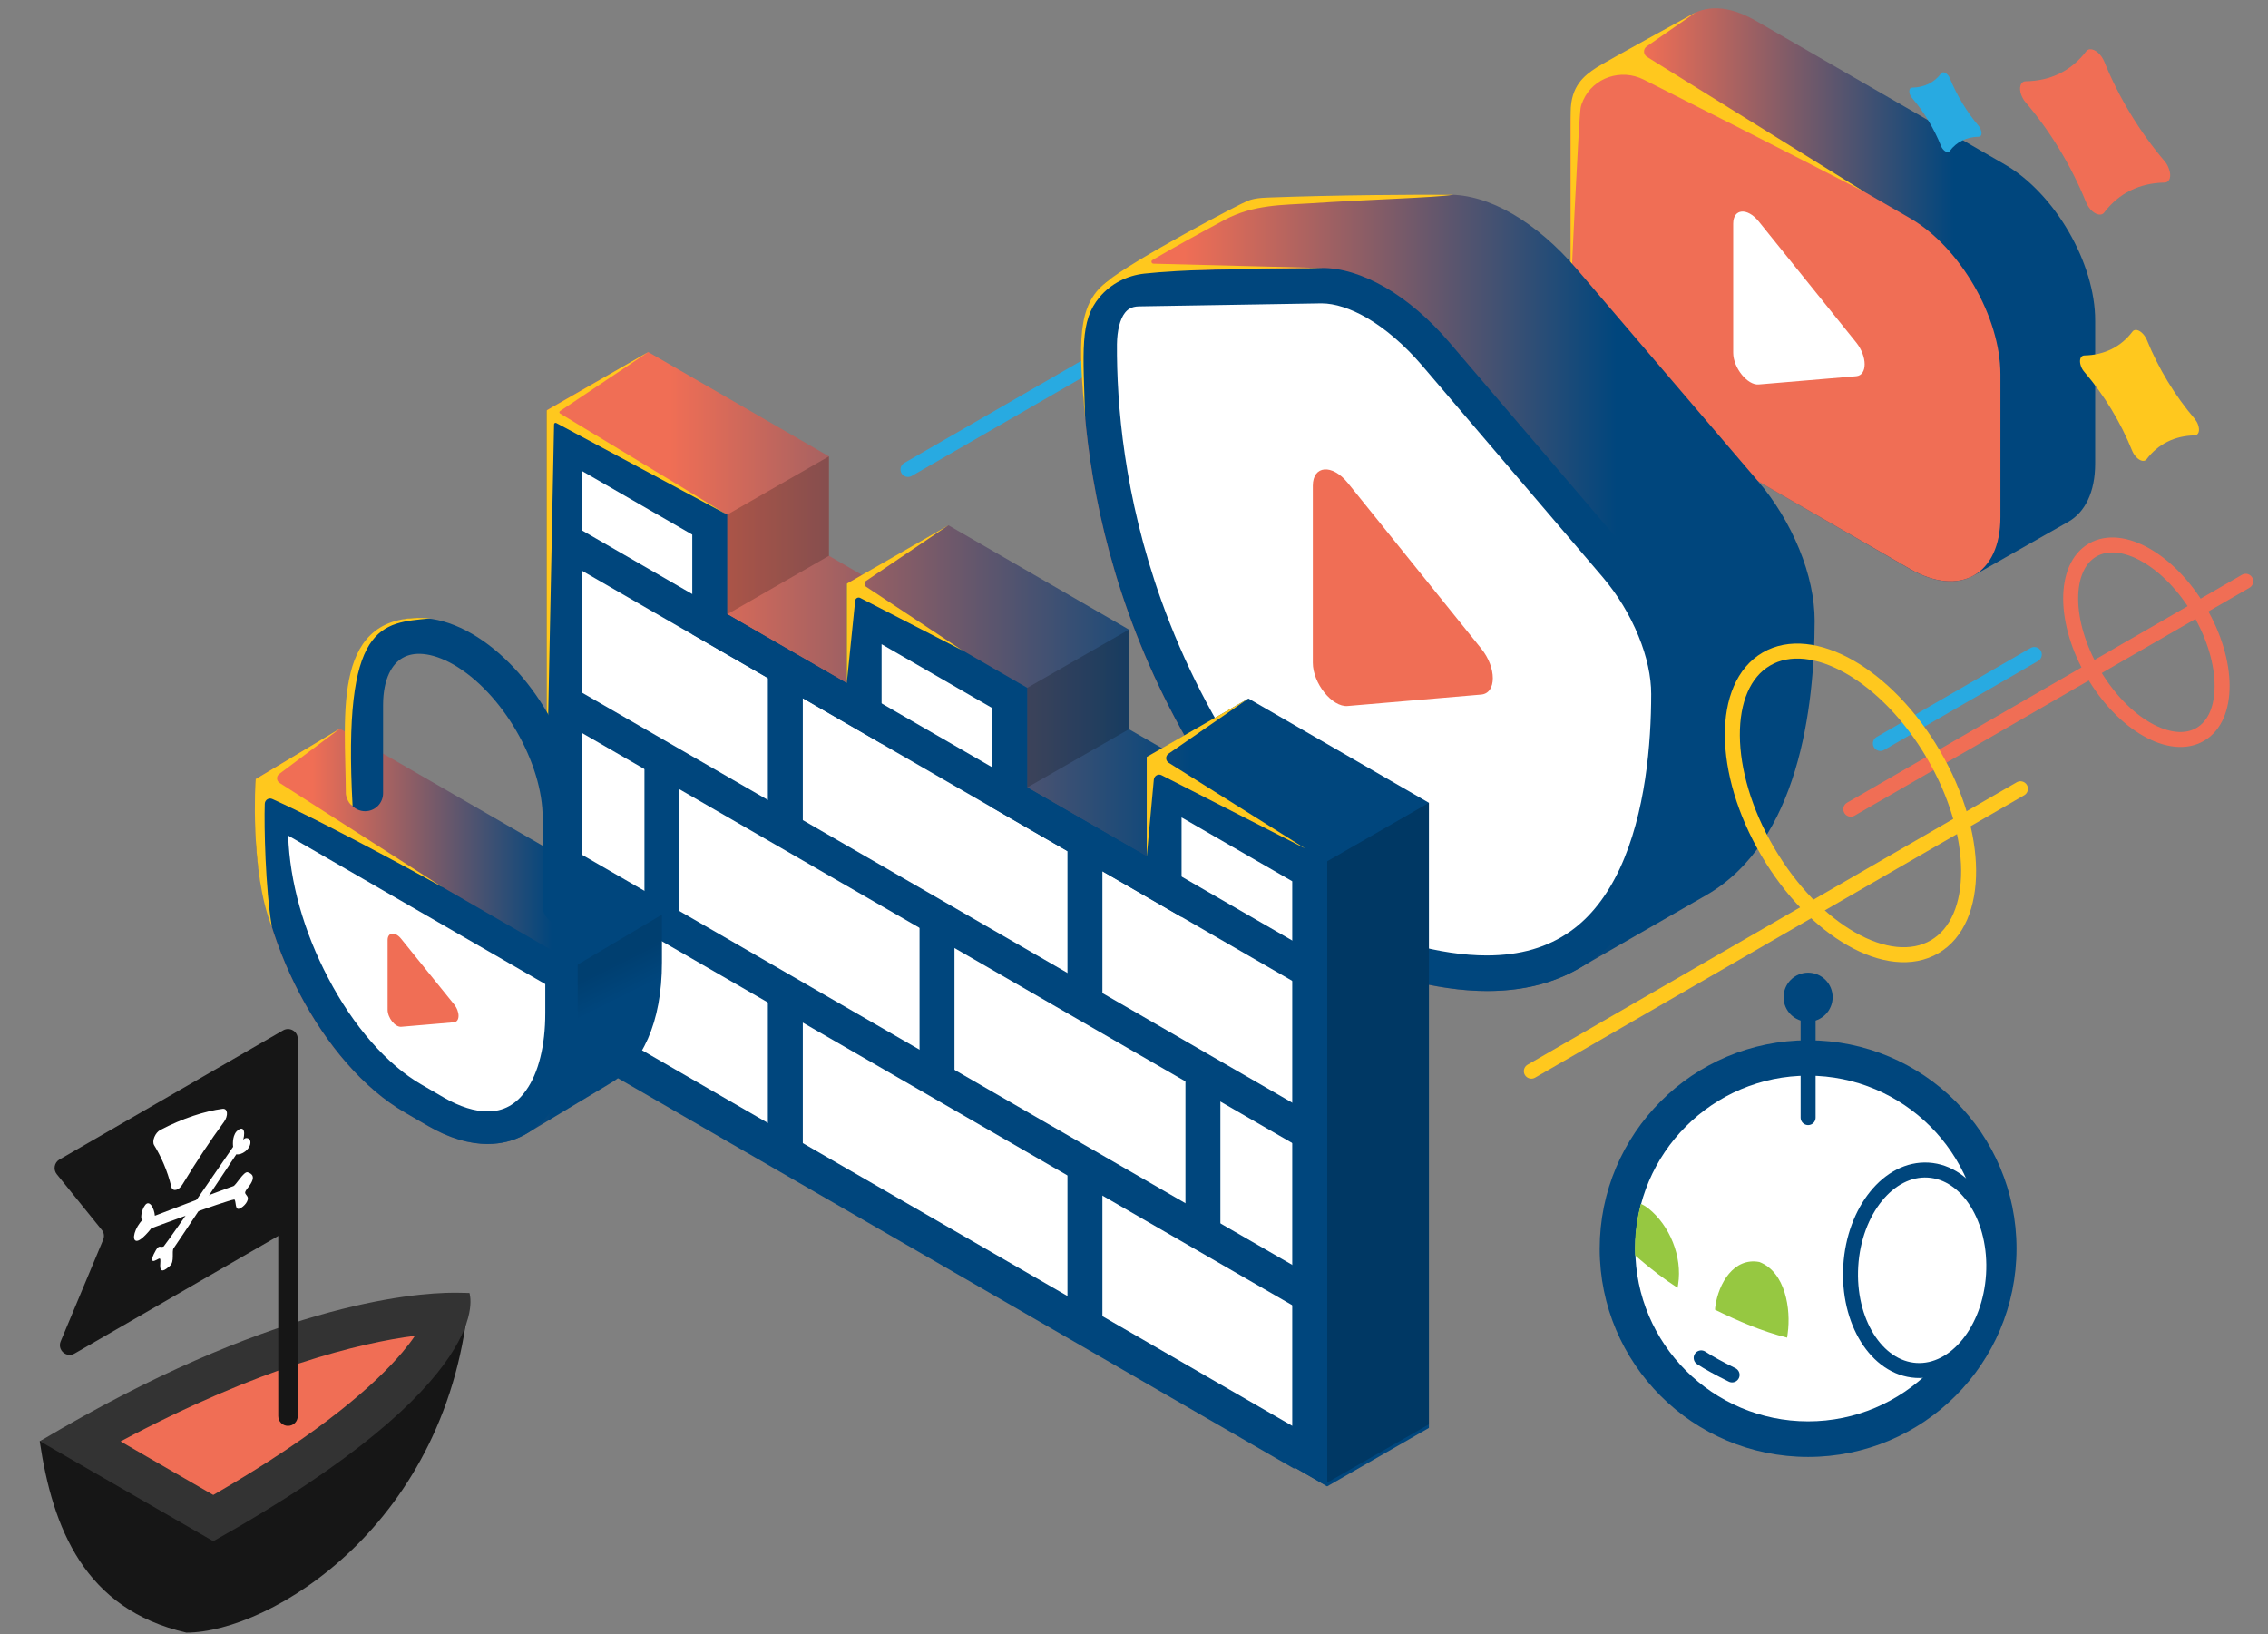 <?xml version="1.0" encoding="utf-8"?>
<!-- Generator: Adobe Illustrator 27.9.0, SVG Export Plug-In . SVG Version: 6.00 Build 0)  -->
<svg version="1.1" id="Layer_2_00000183932578648044881760000011628443965949486494_"
	 xmlns="http://www.w3.org/2000/svg" xmlns:xlink="http://www.w3.org/1999/xlink" x="0px" y="0px" viewBox="0 0 1211.2 872.7"
	 style="enable-background:new 0 0 1211.2 872.7;" xml:space="preserve">
<rect x="0" y="0" width="1211.2" height="872.7" fill="#808080" stroke="none"/>
<style type="text/css">
	.st0{fill:none;}
	.st1{fill:none;stroke:#28AAE1;stroke-width:8;stroke-linecap:round;stroke-linejoin:round;}
	.st2{fill:url(#SVGID_1_);}
	.st3{fill:#F06E55;}
	.st4{fill:#FFFFFF;}
	.st5{fill:#FFC81E;}
	.st6{fill:url(#SVGID_00000059285211242703482000000005622601070585935798_);}
	.st7{fill:#00467D;}
	.st8{fill:url(#SVGID_00000091720900181166749970000001899634396856715704_);}
	.st9{fill:none;stroke:#00467D;stroke-width:18.66;}
	.st10{fill:#28AAE1;}
	.st11{fill:none;stroke:#FFC81E;stroke-width:8;stroke-linecap:round;stroke-linejoin:round;}
	.st12{fill:none;stroke:#F06E55;stroke-width:8;stroke-linecap:round;stroke-linejoin:round;}
	.st13{fill:url(#SVGID_00000141457982427721458630000006747040340051933850_);}
	.st14{fill:none;stroke:#00467D;stroke-width:19.17;stroke-linecap:round;stroke-linejoin:round;}
	.st15{opacity:0.2;enable-background:new    ;}
	.st16{opacity:0.2;fill:url(#SVGID_00000160189064348447621590000000559071458400158592_);enable-background:new    ;}
	.st17{fill:#161616;}
	.st18{fill:#333333;}
	.st19{fill:none;stroke:#00467D;stroke-width:8;stroke-linecap:round;stroke-linejoin:round;}
	.st20{fill:#00467D;stroke:#00467D;stroke-width:8;stroke-linecap:round;stroke-linejoin:round;}
	.st21{fill:#FFFFFF;stroke:#00467D;stroke-width:8;stroke-linecap:round;stroke-linejoin:round;}
	.st22{clip-path:url(#SVGID_00000007410120846467192600000014617964138322918583_);}
	.st23{fill:#96C841;}
</style>
<g id="Layer_1-2">
	<rect x="21.2" class="st0" width="1190" height="872.7"/>
	<line class="st1" x1="484.9" y1="250.7" x2="695.8" y2="129"/>
	<g>
		
			<linearGradient id="SVGID_1_" gradientUnits="userSpaceOnUse" x1="838.785" y1="716.584" x2="1118.985" y2="716.584" gradientTransform="matrix(1 0 0 -1 0 874)">
			<stop  offset="0.14" style="stop-color:#F06E55"/>
			<stop  offset="0.73" style="stop-color:#00467D"/>
		</linearGradient>
		<path class="st2" d="M1070.6,87.8L937.7,11.1c-15-8.5-26.8-8.6-37.1-1.8c-15.9,9-31.7,18-47.6,27c-8.8,5-14.3,15.7-14.3,31.1v76.3
			c0,30.6,21.6,67.9,48.3,83.4l132.9,76.7c13.4,7.7,25.5,8.5,34.3,3.4c5.5-3.1,10.9-6.2,16.4-9.3c11.3-6.4,22.7-12.9,34-19.3
			c8.8-5,14.3-15.7,14.3-31.1v-76.3C1119,140.5,1097.3,103.2,1070.6,87.8L1070.6,87.8z"/>
		<path class="st3" d="M887.1,39.8l132.9,76.7c26.7,15.4,48.3,52.7,48.3,83.4v76.3c0,30.6-21.6,43-48.3,27.6L887.1,227
			c-26.7-15.4-48.3-52.7-48.3-83.4V67.4C838.8,36.8,860.4,24.4,887.1,39.8L887.1,39.8z"/>
		<path class="st4" d="M991.3,182.9c6,7.5,6,17.5,0,18l-52.1,4.4c-6,0.5-13.6-8.9-13.6-16.9v-69c0-8,7.5-8.7,13.6-1.2L991.3,182.9
			L991.3,182.9z"/>
	</g>
	<path class="st5" d="M905.6,6.6c0,0-49.2,26.9-53.2,29.6c-6.2,4.1-13.6,9.6-13.6,23.7s0,96.6,0,96.6s4.3-93.2,5.3-98.8
		c0.2-1.3,0.7-2.7,1.4-4.2c5.5-12.2,20.3-17,32.3-11c68.5,34.4,118.1,60.1,118.1,60.1L879.6,30.4c-2.1-1.3-2.2-4.3-0.1-5.7
		L905.6,6.6z"/>
	<g>
		
			<linearGradient id="SVGID_00000040570716554660129310000015578025608519180985_" gradientUnits="userSpaceOnUse" x1="577.694" y1="557.462" x2="969.085" y2="557.462" gradientTransform="matrix(1 0 0 -1 0 874)">
			<stop  offset="0.14" style="stop-color:#F06E55"/>
			<stop  offset="0.73" style="stop-color:#00467D"/>
		</linearGradient>
		<path style="fill:url(#SVGID_00000040570716554660129310000015578025608519180985_);" d="M911.4,477.9
			c49.1-28.4,57.6-100.1,57.7-146.4c0-11.8-2.8-25-8.2-38.2c-5.4-13.2-13-25.8-22.2-36.5L842,143.6c-10.6-12.4-22.4-22.5-34.3-29.4
			s-23.7-10.4-34.3-10.2l-97,1.6c-5.2,0.1-9.9,1.3-14,3.7l-67.9,38.9c-3.2,1.8-6,4.2-8.4,7.2c-5.3,6.9-8.2,16.7-8.3,28.3
			c-0.5,66.5,16.5,207.1,150.2,326.7c6.9,6.2,14.2,10.4,21.1,12.2c41.9,11.3,72.4,7.2,94.6-5.8L911.4,477.9L911.4,477.9z"/>
		<g>
			<path class="st4" d="M794.1,519.7c-12.9,0-27.3-2.1-42.7-6.3c-5.5-1.5-11.4-5-17.2-10.1c-57.2-51.2-98.5-111.5-122.8-179.4
				C591,266.7,587,216.1,587.2,183.7c0.1-9.6,2.3-17.4,6.3-22.6c3.6-4.6,8.5-7,14.7-7.1l97-1.6h0.6c8.7,0,18.7,3.1,28.9,9
				c11,6.3,22,15.8,31.9,27.4l96.7,113.2c8.5,9.9,15.6,21.6,20.6,33.9c4.9,12,7.5,24,7.5,34.6c0,27.2-3.1,66.1-17.7,97.3
				C857.5,502.8,831.5,519.7,794.1,519.7L794.1,519.7L794.1,519.7z"/>
			<path class="st7" d="M705.8,162c7,0,15.4,2.7,24.1,7.7c10,5.8,20.2,14.6,29.4,25.3l96.7,113.3c7.8,9.2,14.4,20,19,31.3
				c4.5,10.9,6.8,21.7,6.8,31c0,26.2-3,63.7-16.8,93.3c-6.8,14.5-15.6,25.8-26.2,33.3c-12.2,8.7-26.9,13-44.9,13
				c-12.1,0-25.6-2-40.2-6c-4-1.1-8.7-3.9-13.3-8c-56-50.1-96.4-109.1-120.2-175.5c-20-55.9-23.9-105.3-23.7-136.9
				c0.1-7.2,1.6-13.4,4.3-16.8c1.3-1.6,3.2-3.3,7.4-3.4l97-1.6C705.6,162,705.7,162,705.8,162 M705.8,143.1c-0.2,0-0.5,0-0.7,0
				l-97,1.6c-9.1,0.1-16.7,3.8-22,10.7s-8.2,16.7-8.3,28.3c-0.5,66.5,16.5,207.1,150.2,326.7c6.9,6.2,14.2,10.4,21.1,12.2
				c16.8,4.5,31.8,6.6,45.2,6.6c93,0,106.7-99.8,106.8-158.5c0-11.8-2.8-25-8.2-38.2c-5.4-13.2-13-25.8-22.2-36.5l-96.7-113.2
				c-10.6-12.4-22.4-22.5-34.3-29.4C727.8,146.6,716.3,143,705.8,143.1L705.8,143.1L705.8,143.1z"/>
		</g>
		<path class="st3" d="M791,346.3c8.3,10.2,8.3,23.9,0,24.6l-71.3,6.1c-8.3,0.7-18.6-12.1-18.6-23.1v-94.5
			c0-10.9,10.3-11.8,18.6-1.6L791,346.3L791,346.3z"/>
	</g>
	<g>
		
			<linearGradient id="SVGID_00000061460709933094428170000012714102782803542188_" gradientUnits="userSpaceOnUse" x1="291.935" y1="383.175" x2="763.105" y2="383.175" gradientTransform="matrix(1 0 0 -1 0 874)">
			<stop  offset="0.14" style="stop-color:#F06E55"/>
			<stop  offset="0.73" style="stop-color:#00467D"/>
		</linearGradient>
		<polygon style="fill:url(#SVGID_00000061460709933094428170000012714102782803542188_);" points="506.5,280.5 602.9,336.2 
			602.9,389.4 620.5,399.5 620.5,399.5 620.8,399.6 666.7,373 763.1,428.7 763.1,481.9 763.1,709.3 763.1,762.5 708.8,793.7 
			291.9,553 291.9,499.8 291.9,272.3 291.9,219.1 346.2,188 442.7,243.7 442.7,296.8 460.3,307 460.3,307 460.5,307.1 		"/>
		<g>
			<polygon class="st4" points="301.3,547.6 301.3,235.3 379,280.2 379,333.4 461.5,381 461.5,327.8 539.3,372.7 539.3,425.9 
				621.7,473.5 621.7,420.3 699.5,465.2 699.5,777.5 			"/>
			<path class="st7" d="M310.6,251.4l59.1,34.1v53.2l9.3,5.4l63.8,36.8l28,16.2V344l59.1,34.1v53.2l9.3,5.4l63.8,36.8l28,16.2v-53.2
				l59.1,34.1v290.8L310.6,542.2L310.6,251.4 M291.9,219.1V553l416.9,240.7V459.8l-96.4-55.7v53.2l-63.8-36.8v-53.2l-96.4-55.7v53.2
				L388.4,328v-53.2L291.9,219.1L291.9,219.1L291.9,219.1z"/>
		</g>
		<g>
			<line class="st9" x1="301.1" y1="288.4" x2="695.8" y2="516.3"/>
			<line class="st9" x1="301.9" y1="375.5" x2="695.8" y2="602.9"/>
			<line class="st9" x1="302.8" y1="462.6" x2="695.8" y2="689.5"/>
			<line class="st9" x1="303.7" y1="549.8" x2="695.8" y2="776.2"/>
		</g>
		<line class="st9" x1="419.4" y1="356.8" x2="419.4" y2="442.5"/>
		<line class="st9" x1="579.4" y1="449.1" x2="579.4" y2="534.9"/>
		<line class="st9" x1="419.4" y1="530.8" x2="419.4" y2="616.6"/>
		<line class="st9" x1="579.4" y1="623.2" x2="579.4" y2="709"/>
		<line class="st9" x1="500.4" y1="486.2" x2="500.4" y2="572"/>
		<line class="st9" x1="642.4" y1="568.1" x2="642.4" y2="654"/>
		<line class="st9" x1="353.5" y1="401.4" x2="353.5" y2="487.1"/>
	</g>
	<path class="st5" d="M346.2,188l-54.3,31.2l0,204.8l4-197.4c0-0.6,0.6-1,1.2-0.7l91.2,48.9l-89.2-54c-0.5-0.3-0.5-1,0-1.3
		L346.2,188z"/>
	<path class="st3" d="M1156.1,86.2c-13.3-15.6-24.5-34-32.3-53.2c-1.6-4-5-6.9-7.7-6.7c-0.8,0.1-1.5,0.4-2,1.1
		c-7.8,10.3-18.9,15.8-32.3,16c-2.7,0-3.8,3.3-2.4,7.2c0.6,1.5,1.3,2.9,2.4,4.1c13.3,15.6,24.4,34,32.2,53.2c1.6,4,5,6.9,7.7,6.7
		c0.8-0.1,1.5-0.4,2-1.1c7.8-10.3,18.9-15.8,32.3-16c2.7-0.1,3.8-3.3,2.3-7.3C1157.8,88.7,1157.1,87.4,1156.1,86.2z"/>
	<path class="st10" d="M1056.9,67.5c-6.4-7.5-11.8-16.4-15.6-25.7c-0.8-1.9-2.4-3.3-3.7-3.2c-0.4,0.1-0.7,0.2-0.9,0.5
		c-3.7,5-9.1,7.6-15.6,7.7c-1.3,0-1.8,1.6-1.2,3.5c0.3,0.7,0.6,1.4,1.2,2c6.4,7.5,11.8,16.4,15.5,25.7c0.8,1.9,2.4,3.3,3.7,3.2
		c0.4-0.1,0.7-0.2,0.9-0.5c3.7-5,9.1-7.6,15.6-7.7c1.3-0.1,1.8-1.6,1.1-3.5C1057.7,68.7,1057.4,68.1,1056.9,67.5z"/>
	<path class="st5" d="M1172.1,223.7c-10.6-12.4-19.4-26.9-25.6-42.2c-1.3-3.1-4-5.5-6.1-5.3c-0.6,0.1-1.2,0.3-1.6,0.9
		c-6.1,8.1-15,12.5-25.6,12.7c-2.2,0-3,2.6-1.9,5.7c0.4,1.2,1.1,2.3,1.9,3.2c10.6,12.4,19.4,26.9,25.5,42.1c1.3,3.1,4,5.5,6.1,5.3
		c0.6-0.1,1.2-0.3,1.6-0.9c6.1-8.1,15-12.5,25.6-12.7c2.2-0.1,3-2.6,1.8-5.8C1173.5,225.7,1172.8,224.7,1172.1,223.7L1172.1,223.7z"
		/>
	<line class="st11" x1="817.8" y1="572" x2="1079" y2="421.2"/>
	<line class="st1" x1="1004.2" y1="397" x2="1086.4" y2="349.5"/>
	<line class="st12" x1="988.4" y1="432.1" x2="1199.3" y2="310.4"/>
	<g>
		
			<linearGradient id="SVGID_00000104691468122014624290000009565448251354102426_" gradientUnits="userSpaceOnUse" x1="136.485" y1="373.995" x2="353.455" y2="373.995" gradientTransform="matrix(1 0 0 -1 0 874)">
			<stop  offset="0.14" style="stop-color:#F06E55"/>
			<stop  offset="0.73" style="stop-color:#00467D"/>
		</linearGradient>
		<path style="fill:url(#SVGID_00000104691468122014624290000009565448251354102426_);" d="M325.9,578.5
			c16.9-9.8,27.6-32.4,27.6-64.5v-25.6l-172-99.3l-45,27v25.6c0,58.7,35.7,127,79.8,152.4l12.4,7.2c20.1,11.6,38.4,12.3,52.4,4.1
			L325.9,578.5L325.9,578.5z"/>
		<g>
			<path class="st4" d="M260.4,602.2c-8.5,0-17.7-2.8-27.3-8.4l-12.4-7.2c-19.9-11.5-38.8-32.9-53.1-60.2
				c-14.4-27.6-22.4-57.6-22.4-84.7v-10.6l154.7,89.3V541C299.8,578.2,284.3,602.2,260.4,602.2L260.4,602.2z"/>
			<path class="st7" d="M153.9,446.2l137.3,79.3V541c0,17.3-3.6,32-10.3,41.3c-5.3,7.5-12,11.2-20.5,11.2c-6.8,0-14.8-2.5-23-7.2
				l-12.4-7.2c-18.2-10.5-36.4-31.2-49.7-56.8C162.2,497.5,154.7,470.7,153.9,446.2 M136.5,416.1v25.6c0,58.7,35.7,127,79.8,152.4
				l12.4,7.2c11.2,6.5,22,9.6,31.7,9.6c28.3,0,48.1-26.1,48.1-69.9v-25.6L136.5,416.1L136.5,416.1L136.5,416.1z"/>
		</g>
		<path class="st3" d="M242.4,536.2c3.3,4,3.3,9.4,0,9.7l-28.1,2.4c-3.3,0.3-7.3-4.8-7.3-9.1V502c0-4.3,4.1-4.7,7.3-0.6L242.4,536.2
			z"/>
		<path class="st14" d="M299.4,483.9v-47.1c0-33.1-23.4-73.4-52.2-90.1l0,0c-28.8-16.6-52.2-3.3-52.2,29.8v47.1"/>
	</g>
	
		<ellipse transform="matrix(0.863 -0.505 0.505 0.863 -81.5 557.493)" class="st11" cx="988.4" cy="429.2" rx="51.3" ry="89"/>
	
		<ellipse transform="matrix(0.863 -0.505 0.505 0.863 -16.584 625.577)" class="st12" cx="1146.5" cy="343.4" rx="32.9" ry="57"/>
	<polygon class="st15" points="388.4,274.8 442.7,243.7 442.7,296.8 388.4,328 	"/>
	<polygon class="st15" points="548.6,367.3 602.9,336.2 602.9,389.4 548.6,420.5 	"/>
	
		<linearGradient id="SVGID_00000072276116282066813590000015460057189127724204_" gradientUnits="userSpaceOnUse" x1="340.619" y1="326.322" x2="319.159" y2="369.252" gradientTransform="matrix(1 0 0 -1 0 874)">
		<stop  offset="0.35" style="stop-color:#000000;stop-opacity:0"/>
		<stop  offset="0.73" style="stop-color:#000000;stop-opacity:0.5"/>
	</linearGradient>
	
		<polygon style="opacity:0.2;fill:url(#SVGID_00000072276116282066813590000015460057189127724204_);enable-background:new    ;" points="
		308.5,515.1 353.5,488.4 353.5,538.2 308.5,568.3 	"/>
	<polygon class="st15" points="708.8,459.9 763.1,428.7 763.1,760.6 708.8,791.7 	"/>
	<g>
		<path class="st4" d="M965.6,768.6c-56.1,0-101.8-45.7-101.8-101.8S909.4,565,965.6,565s101.8,45.7,101.8,101.8
			S1021.7,768.6,965.6,768.6z"/>
		<path class="st7" d="M965.6,574.4c50.9,0,92.3,41.4,92.3,92.3s-41.4,92.3-92.3,92.3s-92.3-41.4-92.3-92.3S914.7,574.4,965.6,574.4
			 M965.6,555.5c-61.5,0-111.3,49.8-111.3,111.3S904.1,778,965.6,778s111.3-49.8,111.3-111.3S1027,555.5,965.6,555.5L965.6,555.5
			L965.6,555.5z"/>
	</g>
	<g>
		<path class="st17" d="M21.2,769.6c6.9,46.5,23.9,89.7,78.3,102.2c44.4,0,141.2-57.5,151.1-181.2C157,715.2,21.2,769.6,21.2,769.6
			L21.2,769.6z"/>
		<g>
			<path class="st3" d="M42.6,769.6c106.3-60.2,174-67.9,196.9-68.5c-4,14.9-24.6,52.1-125.6,109.7L42.6,769.6L42.6,769.6z"/>
			<path class="st18" d="M221.6,713.3c-1.8,2.7-4.1,5.7-6.8,8.9c-13.6,16.1-42,42.1-100.9,76.1l-35.7-20.6l-13.8-8
				C139.4,729.7,192.4,717.1,221.6,713.3 M242.9,690.3c-23.5,0-99.4,6.6-221.6,79.3c24.8,14.3,46.3,26.7,46.3,26.7
				s21.5,12.4,46.3,26.7c153.8-86.2,136.8-132.5,136.8-132.5S248,690.3,242.9,690.3L242.9,690.3L242.9,690.3z"/>
		</g>
		<g>
			<path class="st17" d="M156.4,655.5L39.8,722.8c-4.3,2.5-9.3-1.9-7.4-6.5L55.1,662c0.7-1.8,0.5-3.8-0.8-5.3l-24-29.7
				c-2-2.5-1.3-6.2,1.4-7.8l119.5-69c3.5-2,7.8,0.5,7.8,4.5V651C159,652.8,158,654.5,156.4,655.5L156.4,655.5z"/>
			<path class="st4" d="M82.3,611.5c3.5,5.7,7.1,13.4,9.2,22.3c0.7,2.7,4,2,6-1.4c7.5-12.3,14.9-23.5,22.1-33.3
				c2.4-3.3,2.1-7.3-0.7-7c-9.4,1.2-21.5,5.1-33.3,11.3C82.9,604.8,81,609.3,82.3,611.5L82.3,611.5z"/>
			<path class="st4" d="M80.8,655.9c0,0,38.9-14.5,44.4-15.4c1,1.1,0.2,5.9,2.7,4.9c2.5-1,5.4-4.5,4.2-6.5s-2.2-1.5,0.7-5.2
				c4.2-5.5,1.6-7-0.5-7.7c-2.1-0.7-6.3,7-7.7,7.4c-1.4,0.3-41.9,15.8-41.9,15.8c-0.3-3.9-2.8-8.6-5.1-5.8c-2.3,2.8-2.8,8.4-1.4,7.9
				c-4.3,4.3-6,11-3.4,11.3C75.4,663,80.8,655.9,80.8,655.9L80.8,655.9z"/>
			<path class="st4" d="M124.5,612.4c0,0-32.1,46.8-37.1,53.2c-1.8,0.8-2.3-1.1-4.1,1.9c-1.8,3-3.2,6.7-0.7,5.7c2.6-1,3.3-2.6,3,1.5
				c-0.5,6,2.7,3.4,5.2,1.2s0.8-7.7,1.9-9.3c1.2-1.6,33.5-50.2,33.5-50.2c3,0.5,7.1-2.6,7.5-5.8c0.4-3.2-2.8-3.6-3.8-1.9
				c1.5-5.9-0.6-7.5-3.5-4.6C123.7,607,124.5,612.4,124.5,612.4L124.5,612.4z"/>
		</g>
		<path class="st17" d="M148.6,619.2H159v137c0,2.9-2.3,5.2-5.2,5.2l0,0c-2.9,0-5.2-2.3-5.2-5.2L148.6,619.2L148.6,619.2
			L148.6,619.2z"/>
	</g>
	<line class="st19" x1="965.6" y1="596.8" x2="965.6" y2="531.2"/>
	<circle class="st20" cx="965.6" cy="532.5" r="9.1"/>
	
		<ellipse transform="matrix(6.104854e-02 -0.998 0.998 6.104854e-02 286.989 1661.457)" class="st21" cx="1026.6" cy="678.2" rx="53.6" ry="38.2"/>
	<path class="st21" d="M908.5,725.1c3.8,2.5,9.6,5.7,16.5,9.1"/>
	<g>
		<defs>
			<circle id="SVGID_00000034809784635339602530000013987922583352120245_" cx="965.5" cy="667" r="92.4"/>
		</defs>
		<clipPath id="SVGID_00000178195942680029553150000017375557142229076671_">
			<use xlink:href="#SVGID_00000034809784635339602530000013987922583352120245_"  style="overflow:visible;"/>
		</clipPath>
		<g style="clip-path:url(#SVGID_00000178195942680029553150000017375557142229076671_);">
			<g>
				<path class="st23" d="M895.9,687.7c0.1-0.6,0.2-1.2,0.3-1.9c2.3-14.8-4.5-31.5-16-40.6c-9-7.1-21.7-3.9-22.6,8.6
					c-0.1,0.5-0.1,1.1-0.2,1.7C869.3,667.3,881.7,678.5,895.9,687.7C895.9,687.7,895.9,687.7,895.9,687.7z"/>
				<path class="st23" d="M954.4,714.3c0.1-0.8,0.2-1.5,0.3-2.3c1.8-12.9-1.2-32.7-15.1-38.1c-13.8-2.6-21.8,11.6-23.5,23.4
					c-0.1,0.7-0.2,1.4-0.2,2.1C928.4,705.5,940.8,710.9,954.4,714.3C954.4,714.3,954.4,714.3,954.4,714.3z"/>
			</g>
		</g>
	</g>
</g>
<path class="st5" d="M506.5,280.5l-54.3,31.2v53.2l4.5-44.1c0.1-1.3,1.5-2.1,2.7-1.5l54.5,28l-51.4-34c-1.1-0.7-1.1-2.4,0-3.1
	L506.5,280.5z"/>
<path class="st5" d="M181.5,389.1l-45,27c0,0-3.2,49.2,8.7,78.9c-3.5-20.9-4.2-53.6-3.8-65.8c0.1-2.1,2.2-3.4,4.1-2.5
	c32.8,14.8,90.9,47.1,90.9,47.1L149.2,418c-1.6-1.1-1.7-3.5-0.1-4.7L181.5,389.1z"/>
<path class="st5" d="M666.7,373l-54.3,31.2v53.2l3.8-41.2c0.3-2,2.4-3.2,4.2-2.2l76.8,39.2l-73.1-45.9c-1.7-1.1-1.8-3.6-0.1-4.8
	L666.7,373z"/>
<path class="st5" d="M616,140.8c-1.1,0-1.5-1.5-0.5-2c12.9-7.5,20.3-11.6,38.3-21.3c15.6-8.4,31.5-8,45.7-8.9
	c31.2-2.1,66.4-3,76.7-4.6c-17.7-0.1-62.7,0.1-99.4,1.5c-8.3,0.3-10.3,1.8-11,2c-3,1-60.1,30.9-75.4,43.4
	c-15.2,12.5-14.5,31.7-10.9,72.8c-1-36.3-3-52.3,7.7-65c6-7.2,14.7-11.6,24-12.6c19.4-2.1,53-2.9,94.7-3L616,140.8z"/>
<path class="st5" d="M184.7,424c-0.2-42.7-8.3-98.2,45.3-93.8c-26.4,2.6-47.1,1.7-41.7,100.2C185.3,428.6,184.7,424,184.7,424z"/>
</svg>
